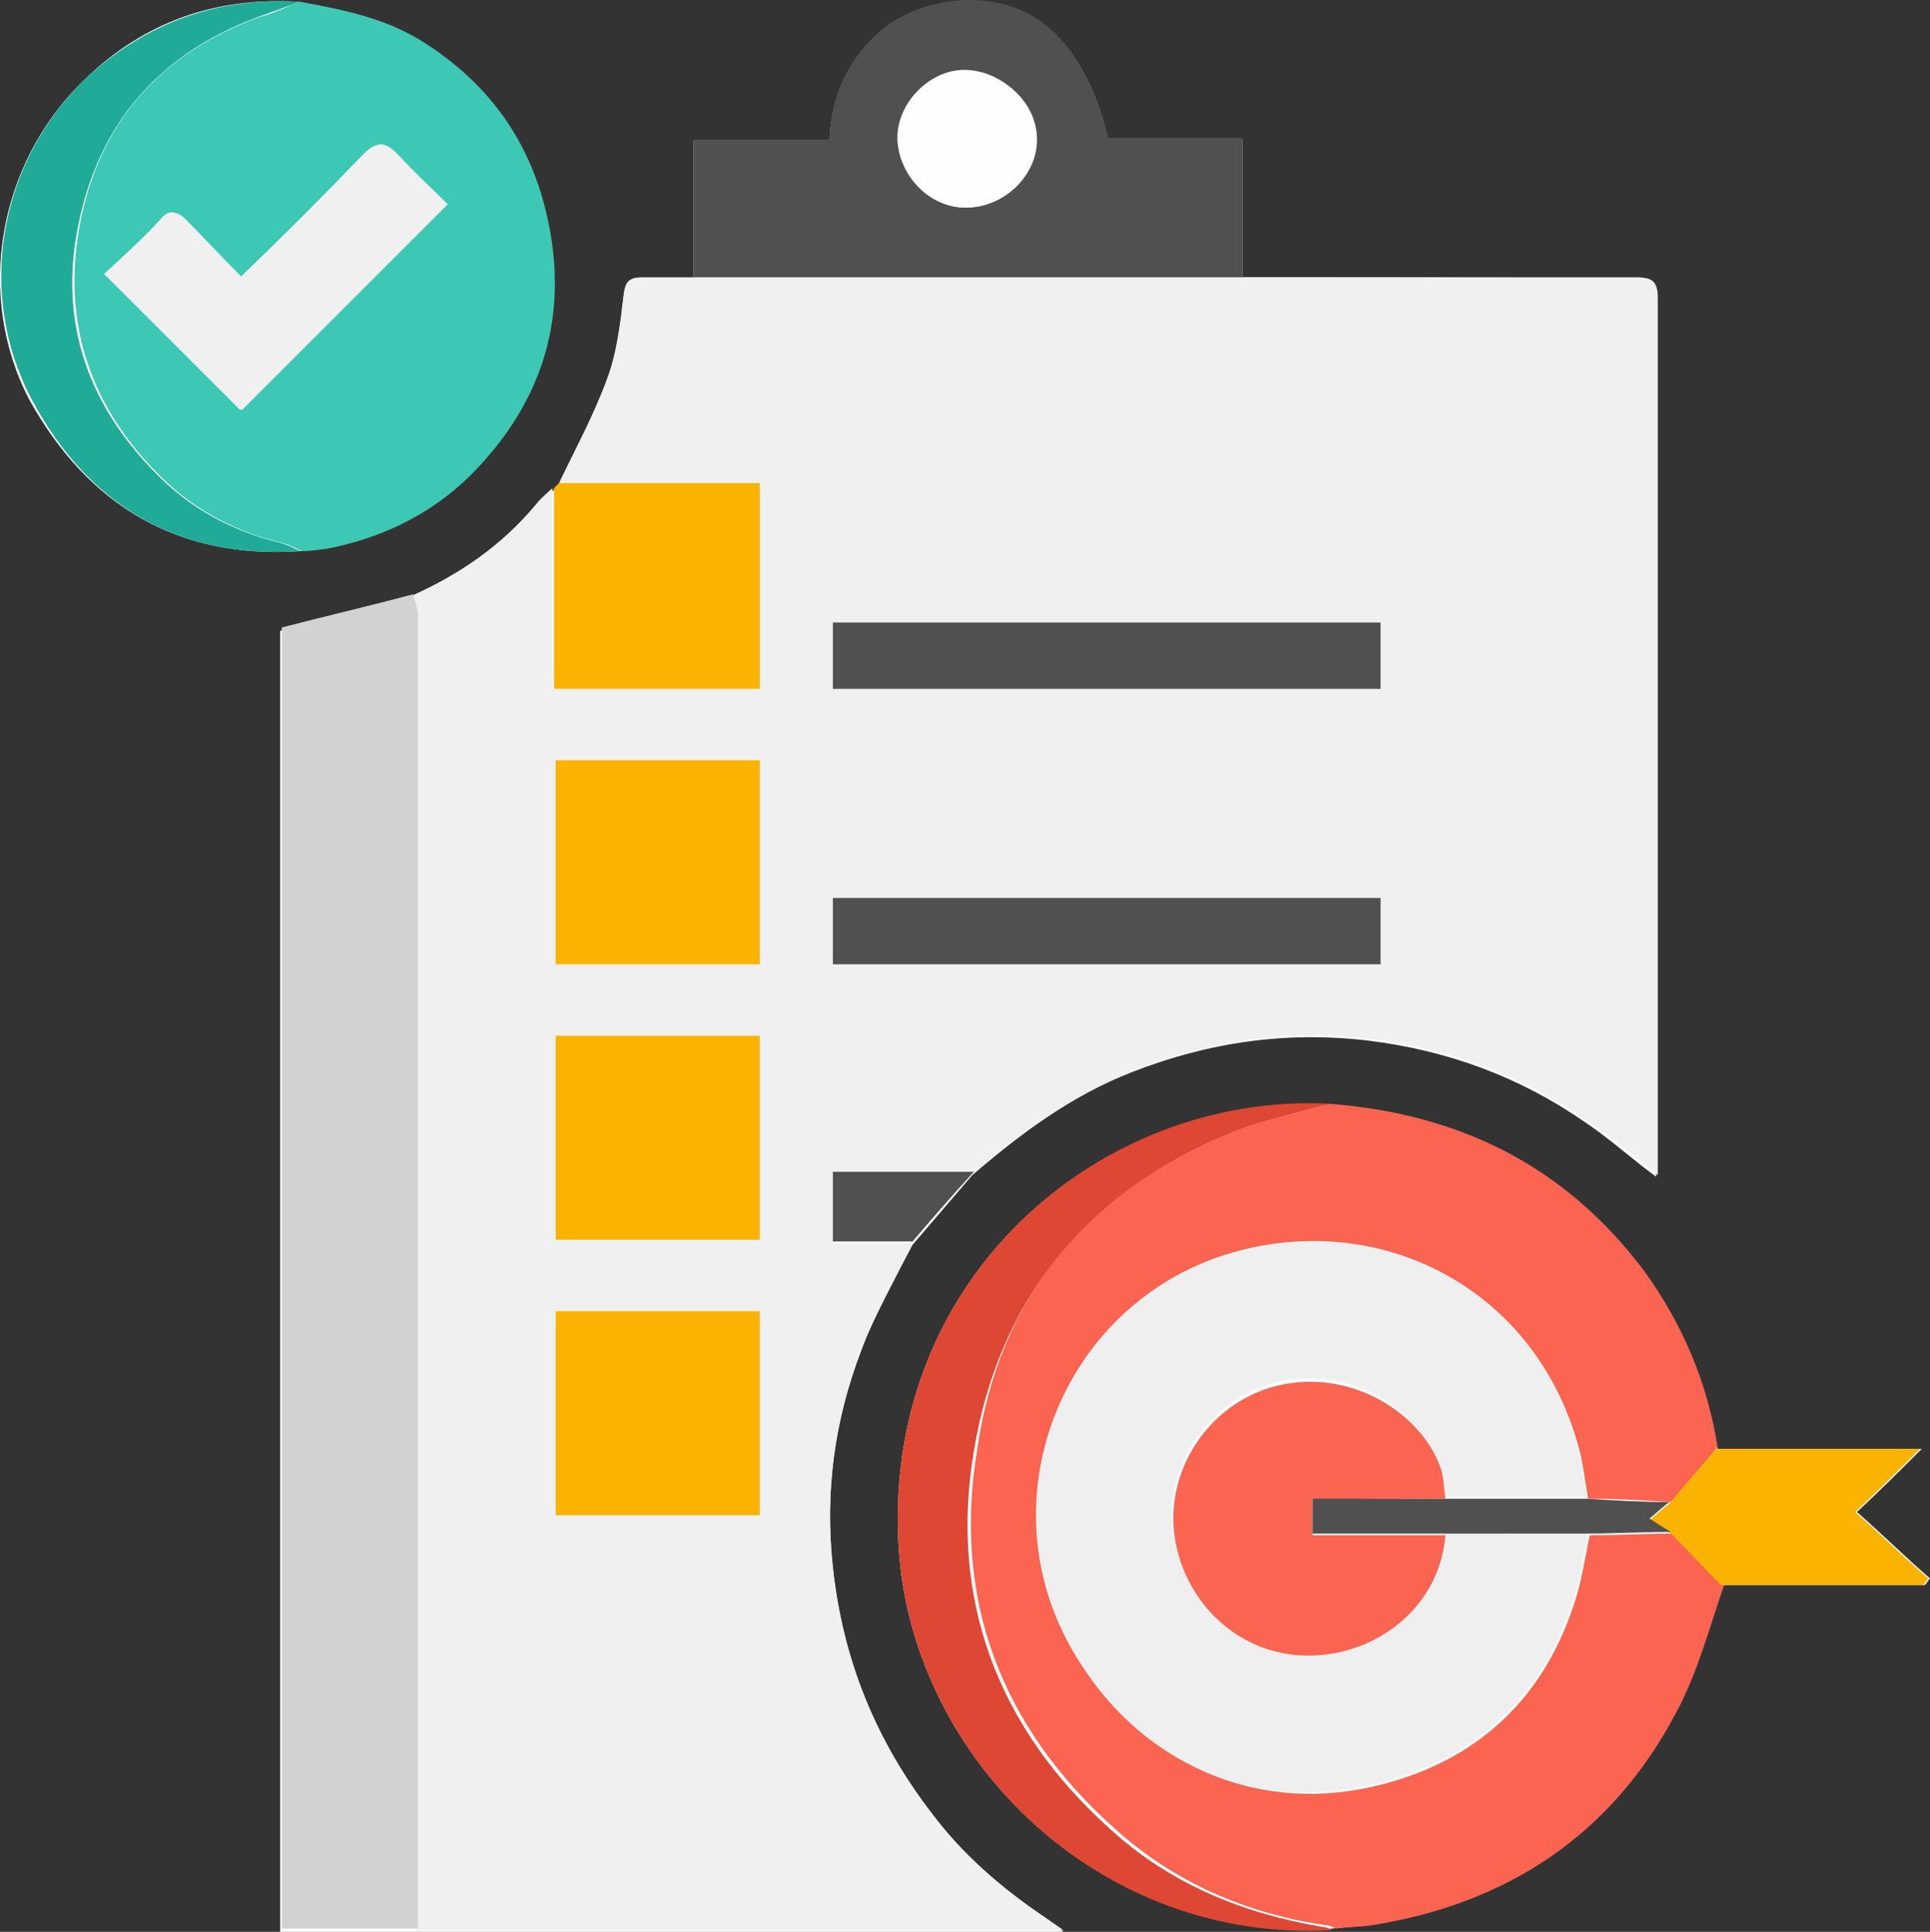 <?xml version="1.0" encoding="UTF-8" standalone="no"?> <svg xmlns:inkscape="http://www.inkscape.org/namespaces/inkscape" xmlns:sodipodi="http://sodipodi.sourceforge.net/DTD/sodipodi-0.dtd" xmlns="http://www.w3.org/2000/svg" xmlns:svg="http://www.w3.org/2000/svg" version="1.1" id="Capa_1" x="0px" y="0px" viewBox="0 0 116.279 116.41" xml:space="preserve" sodipodi:docname="mision.svg" width="116.279" height="116.41" inkscape:version="1.1.2 (0a00cf5339, 2022-02-04)"><rect x="0" y="0" width="116.279" height="116.41" fill="#333333" stroke="none"/><defs id="defs53"></defs> <style type="text/css" id="style2"> .st0{fill:#FFFFFF;} .st1{fill:#F0F0F0;} .st2{fill:#FA6450;} .st3{fill:#D2D2D2;} .st4{fill:#3CC8B4;} .st5{fill:#505050;} .st6{fill:#DD4733;} .st7{fill:#FAB400;} .st8{fill:#1FAB97;} .st9{fill:#F0EFEF;} .st10{fill:#FEFEFE;} .st11{fill:#FA6551;} </style> <g id="g48" transform="translate(-16.821,-16.69)"> <g id="g46"> <path class="st0" d="m 34.9,49.9 c 0.6,-0.1 1.2,-0.1 1.8,-0.2 3.8,-0.8 7.1,-2.6 9.5,-5.6 3.5,-4.2 4.7,-9 3.5,-14.3 -1,-4.5 -3.4,-7.9 -7.2,-10.4 -2.3,-1.6 -5,-2.1 -7.7,-2.6 -5,-0.3 -9.3,1.2 -12.9,4.7 -5.2,5 -6.6,13 -3.3,19.3 3.5,6.3 8.9,9.6 16.3,9.1 z m 85.6,62.3 c 4.1,0 8.2,0 12.3,0 0.1,-0.1 0.2,-0.3 0.3,-0.4 -1.4,-1.2 -2.7,-2.5 -4.4,-4 1.4,-1.3 2.7,-2.6 3.9,-3.8 -4,0 -8.2,0 -12.3,0 -0.6,-3.9 -2.1,-7.4 -4.4,-10.6 C 111.2,87 104.7,83.9 96.9,83.3 83.1,82.5 69.7,93.8 71,110.4 c 1,12.3 12,23.4 26.1,22.5 0.7,-0.1 1.4,-0.1 2.2,-0.2 8.2,-1.4 14.5,-5.4 18.3,-12.8 1.3,-2.5 2,-5.2 2.9,-7.7 z M 91.7,33.4 c 0,-2.7 0,-5.5 0,-8.3 -2.8,0 -5.5,0 -8.1,0 -1.4,-5.7 -4.3,-8.5 -8.8,-8.3 -1.8,0.1 -3.6,0.6 -5,1.9 -1.9,1.7 -2.9,3.8 -3,6.5 -2.8,0 -5.5,0 -8.2,0 0,2.8 0,5.5 0,8.3 -1,0 -2.1,0 -3.1,0 -0.7,0 -1,0.2 -1.1,1 -0.2,1.7 -0.4,3.5 -1,5.1 -0.8,2.2 -1.9,4.2 -2.9,6.3 -0.1,0.1 -0.2,0.2 -0.3,0.3 -0.3,0.3 -0.7,0.6 -1,1 -2,2.4 -4.6,4.2 -7.5,5.5 -2.6,0.7 -5.2,1.3 -8,2 0,26 0,52.1 0,78.4 2.8,0 5.5,0 8.2,0 12.9,0 25.8,0 39,0 -0.6,-0.4 -0.9,-0.6 -1.3,-0.9 -2.5,-1.7 -4.7,-3.7 -6.6,-6.1 -3.4,-4.4 -5.4,-9.3 -6,-14.9 -0.5,-4.6 0.1,-8.9 1.7,-13.1 0.8,-2.2 2,-4.3 3.1,-6.4 1.2,-1.4 2.4,-2.8 3.6,-4.2 2.9,-2.5 6,-4.8 9.6,-6.2 4.6,-1.8 9.3,-2.5 14.3,-1.9 4.8,0.6 9.1,2.2 13,4.9 1.5,1 2.8,2.2 4.3,3.3 0,-0.3 0,-0.5 0,-0.7 0,-17.4 0,-34.8 0,-52.2 0,-1.1 -0.4,-1.2 -1.4,-1.2 -7.8,-0.1 -15.6,-0.1 -23.5,-0.1 z" id="path4"></path> <path class="st1" d="m 50.5,45.8 c 1,-2.1 2.1,-4.1 2.9,-6.3 0.6,-1.6 0.8,-3.4 1,-5.1 0.1,-0.8 0.4,-1 1.1,-1 1,0 2.1,0 3.1,0 11.1,0 22.1,0 33.1,0 7.9,0 15.7,0 23.6,0 0.9,0 1.4,0.1 1.4,1.2 0,17.4 0,34.8 0,52.2 0,0.2 0,0.3 0,0.7 -1.5,-1.2 -2.8,-2.3 -4.3,-3.3 -3.9,-2.7 -8.2,-4.3 -13,-4.9 -4.9,-0.6 -9.7,0.1 -14.3,1.9 -3.6,1.4 -6.7,3.7 -9.6,6.2 -2.8,0 -5.7,0 -8.5,0 0,1.5 0,2.8 0,4.2 1.7,0 3.3,0 4.8,0 -1,2.1 -2.2,4.2 -3.1,6.4 -1.6,4.2 -2.2,8.6 -1.7,13.1 0.6,5.6 2.6,10.5 6,14.9 1.8,2.4 4.1,4.4 6.6,6.1 0.3,0.2 0.7,0.5 1.3,0.9 -13.2,0 -26.1,0 -39,0 0,-26.4 0,-52.8 0,-79.2 0,-0.4 -0.2,-0.8 -0.3,-1.2 2.9,-1.3 5.4,-3 7.5,-5.5 0.3,-0.4 0.7,-0.7 1,-1 0,4 0,8.1 0,12.1 4.3,0 8.3,0 12.4,0 0,-4.2 0,-8.2 0,-12.4 -4,0 -8,0 -12,0 z m 12.1,16.7 c -4.2,0 -8.2,0 -12.3,0 0,4.1 0,8.2 0,12.3 4.2,0 8.2,0 12.3,0 0,-4.2 0,-8.2 0,-12.3 z M 50.3,91.4 c 4.2,0 8.2,0 12.3,0 0,-4.2 0,-8.2 0,-12.3 -4.2,0 -8.2,0 -12.3,0 0,4.1 0,8.1 0,12.3 z m 0,16.6 c 4.2,0 8.2,0 12.3,0 0,-4.2 0,-8.2 0,-12.3 -4.2,0 -8.2,0 -12.3,0 0,4.1 0,8.1 0,12.3 z M 100,54.2 c -11.1,0 -22.1,0 -33,0 0,1.4 0,2.7 0,4 11.1,0 22,0 33,0 0,-1.3 0,-2.6 0,-4 z m 0,16.6 c -11.1,0 -22.1,0 -33,0 0,1.4 0,2.7 0,4 11.1,0 22,0 33,0 0,-1.3 0,-2.6 0,-4 z" id="path6"></path> <path class="st2" d="m 96.9,83.2 c 7.8,0.6 14.2,3.7 19,10.1 2.3,3.2 3.8,6.7 4.4,10.6 -0.9,1.1 -1.9,2.2 -2.8,3.3 -1.7,-0.1 -3.3,-0.2 -5,-0.2 -0.2,-1.1 -0.3,-2.2 -0.6,-3.2 -2.6,-9.4 -11.7,-14.1 -20.5,-11.6 -10.7,3 -15.6,15.4 -9.4,24.8 3.8,5.9 10.3,8.9 17.3,7.4 6,-1.3 10.3,-4.9 12.3,-10.9 0.5,-1.4 0.7,-2.9 1,-4.3 1.7,0 3.4,-0.1 5.1,-0.1 1,1 2,2.1 3,3.1 -0.9,2.6 -1.6,5.3 -2.9,7.7 -3.9,7.4 -10.2,11.5 -18.3,12.8 -0.7,0.1 -1.4,0.1 -2.2,0.2 -0.2,-0.1 -0.4,-0.2 -0.6,-0.2 C 91.9,132 87.5,130.1 83.9,126.8 77.1,120.7 74.2,113 75.7,104 77,94.9 82.3,88.5 90.9,85 c 1.9,-0.8 4,-1.2 6,-1.8 z" id="path8"></path> <path class="st3" d="m 41.7,52.5 c 0.1,0.4 0.3,0.8 0.3,1.2 0,26.4 0,52.8 0,79.2 -2.7,0 -5.4,0 -8.2,0 0,-26.3 0,-52.5 0,-78.4 2.7,-0.7 5.3,-1.3 7.9,-2 z" id="path10"></path> <path class="st4" d="m 34.9,16.8 c 2.7,0.5 5.3,1 7.7,2.6 3.8,2.5 6.2,5.9 7.2,10.4 1.2,5.4 0,10.2 -3.5,14.3 -2.5,3 -5.7,4.8 -9.5,5.6 -0.6,0.1 -1.2,0.2 -1.8,0.2 -0.4,-0.2 -0.8,-0.4 -1.2,-0.5 -3,-0.7 -5.6,-2.2 -7.6,-4.3 -3.8,-3.9 -5.5,-8.6 -4.7,-14.1 1,-6.6 4.7,-11 11,-13.3 0.8,-0.2 1.6,-0.6 2.4,-0.9 z M 23.1,33.2 c 2.9,2.9 5.6,5.6 8.2,8.2 4.1,-4.1 8.2,-8.2 12.4,-12.4 -1,-0.9 -2,-1.9 -3,-3 -0.7,-0.8 -1.2,-0.8 -2,0 -2.4,2.5 -4.8,4.9 -7.4,7.4 -1.2,-1.2 -2.3,-2.3 -3.4,-3.5 -0.5,-0.5 -0.9,-0.6 -1.4,0 -1,1.1 -2.2,2.2 -3.4,3.3 z" id="path12"></path> <path class="st5" d="m 91.7,33.4 c -11.1,0 -22.1,0 -33.1,0 0,-2.7 0,-5.4 0,-8.3 2.7,0 5.4,0 8.2,0 0.1,-2.7 1.1,-4.8 3,-6.5 1.4,-1.2 3.2,-1.8 5,-1.9 4.4,-0.2 7.3,2.5 8.8,8.3 2.7,0 5.3,0 8.1,0 0,2.9 0,5.6 0,8.4 z M 75,29.2 c 2.3,0 4.3,-1.9 4.3,-4.1 0,-2.2 -2,-4.1 -4.3,-4.1 -2.1,0 -4.2,2.1 -4,4.4 0.1,2 1.9,3.8 4,3.8 z" id="path14"></path> <path class="st6" d="m 96.9,83.2 c -2,0.6 -4.1,1 -6,1.8 -8.6,3.5 -13.9,10 -15.4,19.1 -1.5,8.9 1.4,16.7 8.2,22.8 3.6,3.3 8,5.1 12.8,5.9 0.2,0 0.4,0.1 0.6,0.2 C 83,133.8 72,122.7 71,110.4 69.7,93.8 83.1,82.5 96.9,83.2 Z" id="path16"></path> <path class="st7" d="m 50.5,45.8 c 4,0 8,0 12.1,0 0,4.2 0,8.2 0,12.4 -4.1,0 -8.1,0 -12.4,0 0,-4 0,-8.1 0,-12.1 0.1,-0.1 0.2,-0.2 0.3,-0.3 z" id="path18"></path> <path class="st8" d="m 34.9,16.8 c -0.8,0.3 -1.7,0.6 -2.5,0.9 -6.2,2.3 -9.9,6.7 -11,13.3 -0.9,5.5 0.9,10.2 4.7,14.1 2.1,2.2 4.7,3.6 7.6,4.3 0.4,0.1 0.8,0.3 1.2,0.5 -7.4,0.5 -12.8,-2.8 -16.2,-9.2 -3.3,-6.3 -2,-14.2 3.3,-19.3 3.7,-3.4 8,-4.9 12.9,-4.6 z" id="path20"></path> <path class="st7" d="m 120.5,112.2 c -1,-1 -2,-2.1 -3,-3.1 -0.4,-0.2 -0.8,-0.5 -1.3,-0.8 0.6,-0.5 0.9,-0.8 1.2,-1 0.9,-1.1 1.9,-2.2 2.8,-3.3 4.2,0 8.3,0 12.3,0 -1.2,1.2 -2.5,2.5 -3.9,3.8 1.7,1.5 3,2.8 4.4,4 -0.1,0.1 -0.2,0.3 -0.3,0.4 -3.9,0 -8.1,0 -12.2,0 z" id="path22"></path> <path class="st5" d="m 71.8,91.5 c -1.6,0 -3.2,0 -4.8,0 0,-1.4 0,-2.7 0,-4.2 2.8,0 5.7,0 8.5,0 -1.3,1.4 -2.5,2.8 -3.7,4.2 z" id="path24"></path> <path class="st7" d="m 62.6,62.5 c 0,4.1 0,8.2 0,12.3 -4.1,0 -8.2,0 -12.3,0 0,-4.1 0,-8.2 0,-12.3 4.1,0 8.2,0 12.3,0 z" id="path26"></path> <path class="st7" d="m 50.3,91.4 c 0,-4.1 0,-8.2 0,-12.3 4.1,0 8.1,0 12.3,0 0,4.1 0,8.1 0,12.3 -4,0 -8.1,0 -12.3,0 z" id="path28"></path> <path class="st7" d="m 50.3,108 c 0,-4.1 0,-8.2 0,-12.3 4.1,0 8.1,0 12.3,0 0,4.1 0,8.1 0,12.3 -4,0 -8.1,0 -12.3,0 z" id="path30"></path> <path class="st5" d="m 100,54.2 c 0,1.4 0,2.7 0,4 -11,0 -22,0 -33,0 0,-1.3 0,-2.6 0,-4 10.9,0 21.9,0 33,0 z" id="path32"></path> <path class="st5" d="m 100,70.8 c 0,1.4 0,2.7 0,4 -11,0 -22,0 -33,0 0,-1.3 0,-2.6 0,-4 10.9,0 21.9,0 33,0 z" id="path34"></path> <path class="st9" d="m 112.5,109.1 c -0.3,1.4 -0.5,2.9 -1,4.3 -2,6 -6.3,9.6 -12.3,10.9 -7,1.5 -13.5,-1.4 -17.3,-7.4 -6.1,-9.4 -1.2,-21.9 9.4,-24.8 8.8,-2.4 17.9,2.2 20.5,11.6 0.3,1.1 0.4,2.2 0.6,3.2 -2.8,0 -5.7,0 -8.5,0 -0.1,-0.7 -0.2,-1.4 -0.4,-2 -1.2,-3.3 -5.2,-5.8 -9.4,-5 -4.3,0.8 -7.5,5.3 -6.5,9.8 0.9,4 4.5,7 8.9,6.5 3.8,-0.4 7,-3.2 7.3,-7.2 3,0.1 5.8,0.1 8.7,0.1 z" id="path36"></path> <path class="st5" d="m 103.9,107 c 2.8,0 5.7,0 8.5,0 1.7,0.1 3.3,0.2 5,0.2 -0.3,0.2 -0.6,0.5 -1.2,1 0.5,0.3 0.9,0.6 1.3,0.8 -1.7,0 -3.4,0.1 -5.1,0.1 -2.8,0 -5.7,0 -8.5,0 -2.7,0 -5.3,0 -8,0 0,-0.8 0,-1.4 0,-2.2 2.8,0.1 5.4,0.1 8,0.1 z" id="path38"></path> <path class="st1" d="m 23.1,33.2 c 1.2,-1.1 2.4,-2.2 3.5,-3.3 0.5,-0.5 0.9,-0.5 1.4,0 1.1,1.1 2.2,2.3 3.4,3.5 2.5,-2.5 5,-4.9 7.4,-7.4 0.8,-0.8 1.2,-0.8 2,0 1,1.1 2.1,2.1 3,3 -4.2,4.2 -8.3,8.3 -12.4,12.4 -2.6,-2.6 -5.3,-5.3 -8.3,-8.2 z" id="path40"></path> <path class="st10" d="m 75,29.2 c -2.1,0 -3.9,-1.8 -4.1,-3.9 -0.2,-2.3 1.9,-4.4 4,-4.4 2.3,0 4.3,2 4.3,4.1 0.1,2.3 -1.9,4.2 -4.2,4.2 z" id="path42"></path> <path class="st11" d="m 103.9,107 c -2.6,0 -5.2,0 -8,0 0,0.7 0,1.3 0,2.2 2.6,0 5.3,0 8,0 -0.3,4 -3.6,6.8 -7.3,7.2 -4.4,0.5 -8,-2.5 -8.9,-6.5 -1,-4.5 2.1,-9 6.5,-9.8 4.1,-0.8 8.2,1.7 9.4,5 0.2,0.5 0.2,1.2 0.3,1.9 z" id="path44"></path> </g> </g> </svg> 